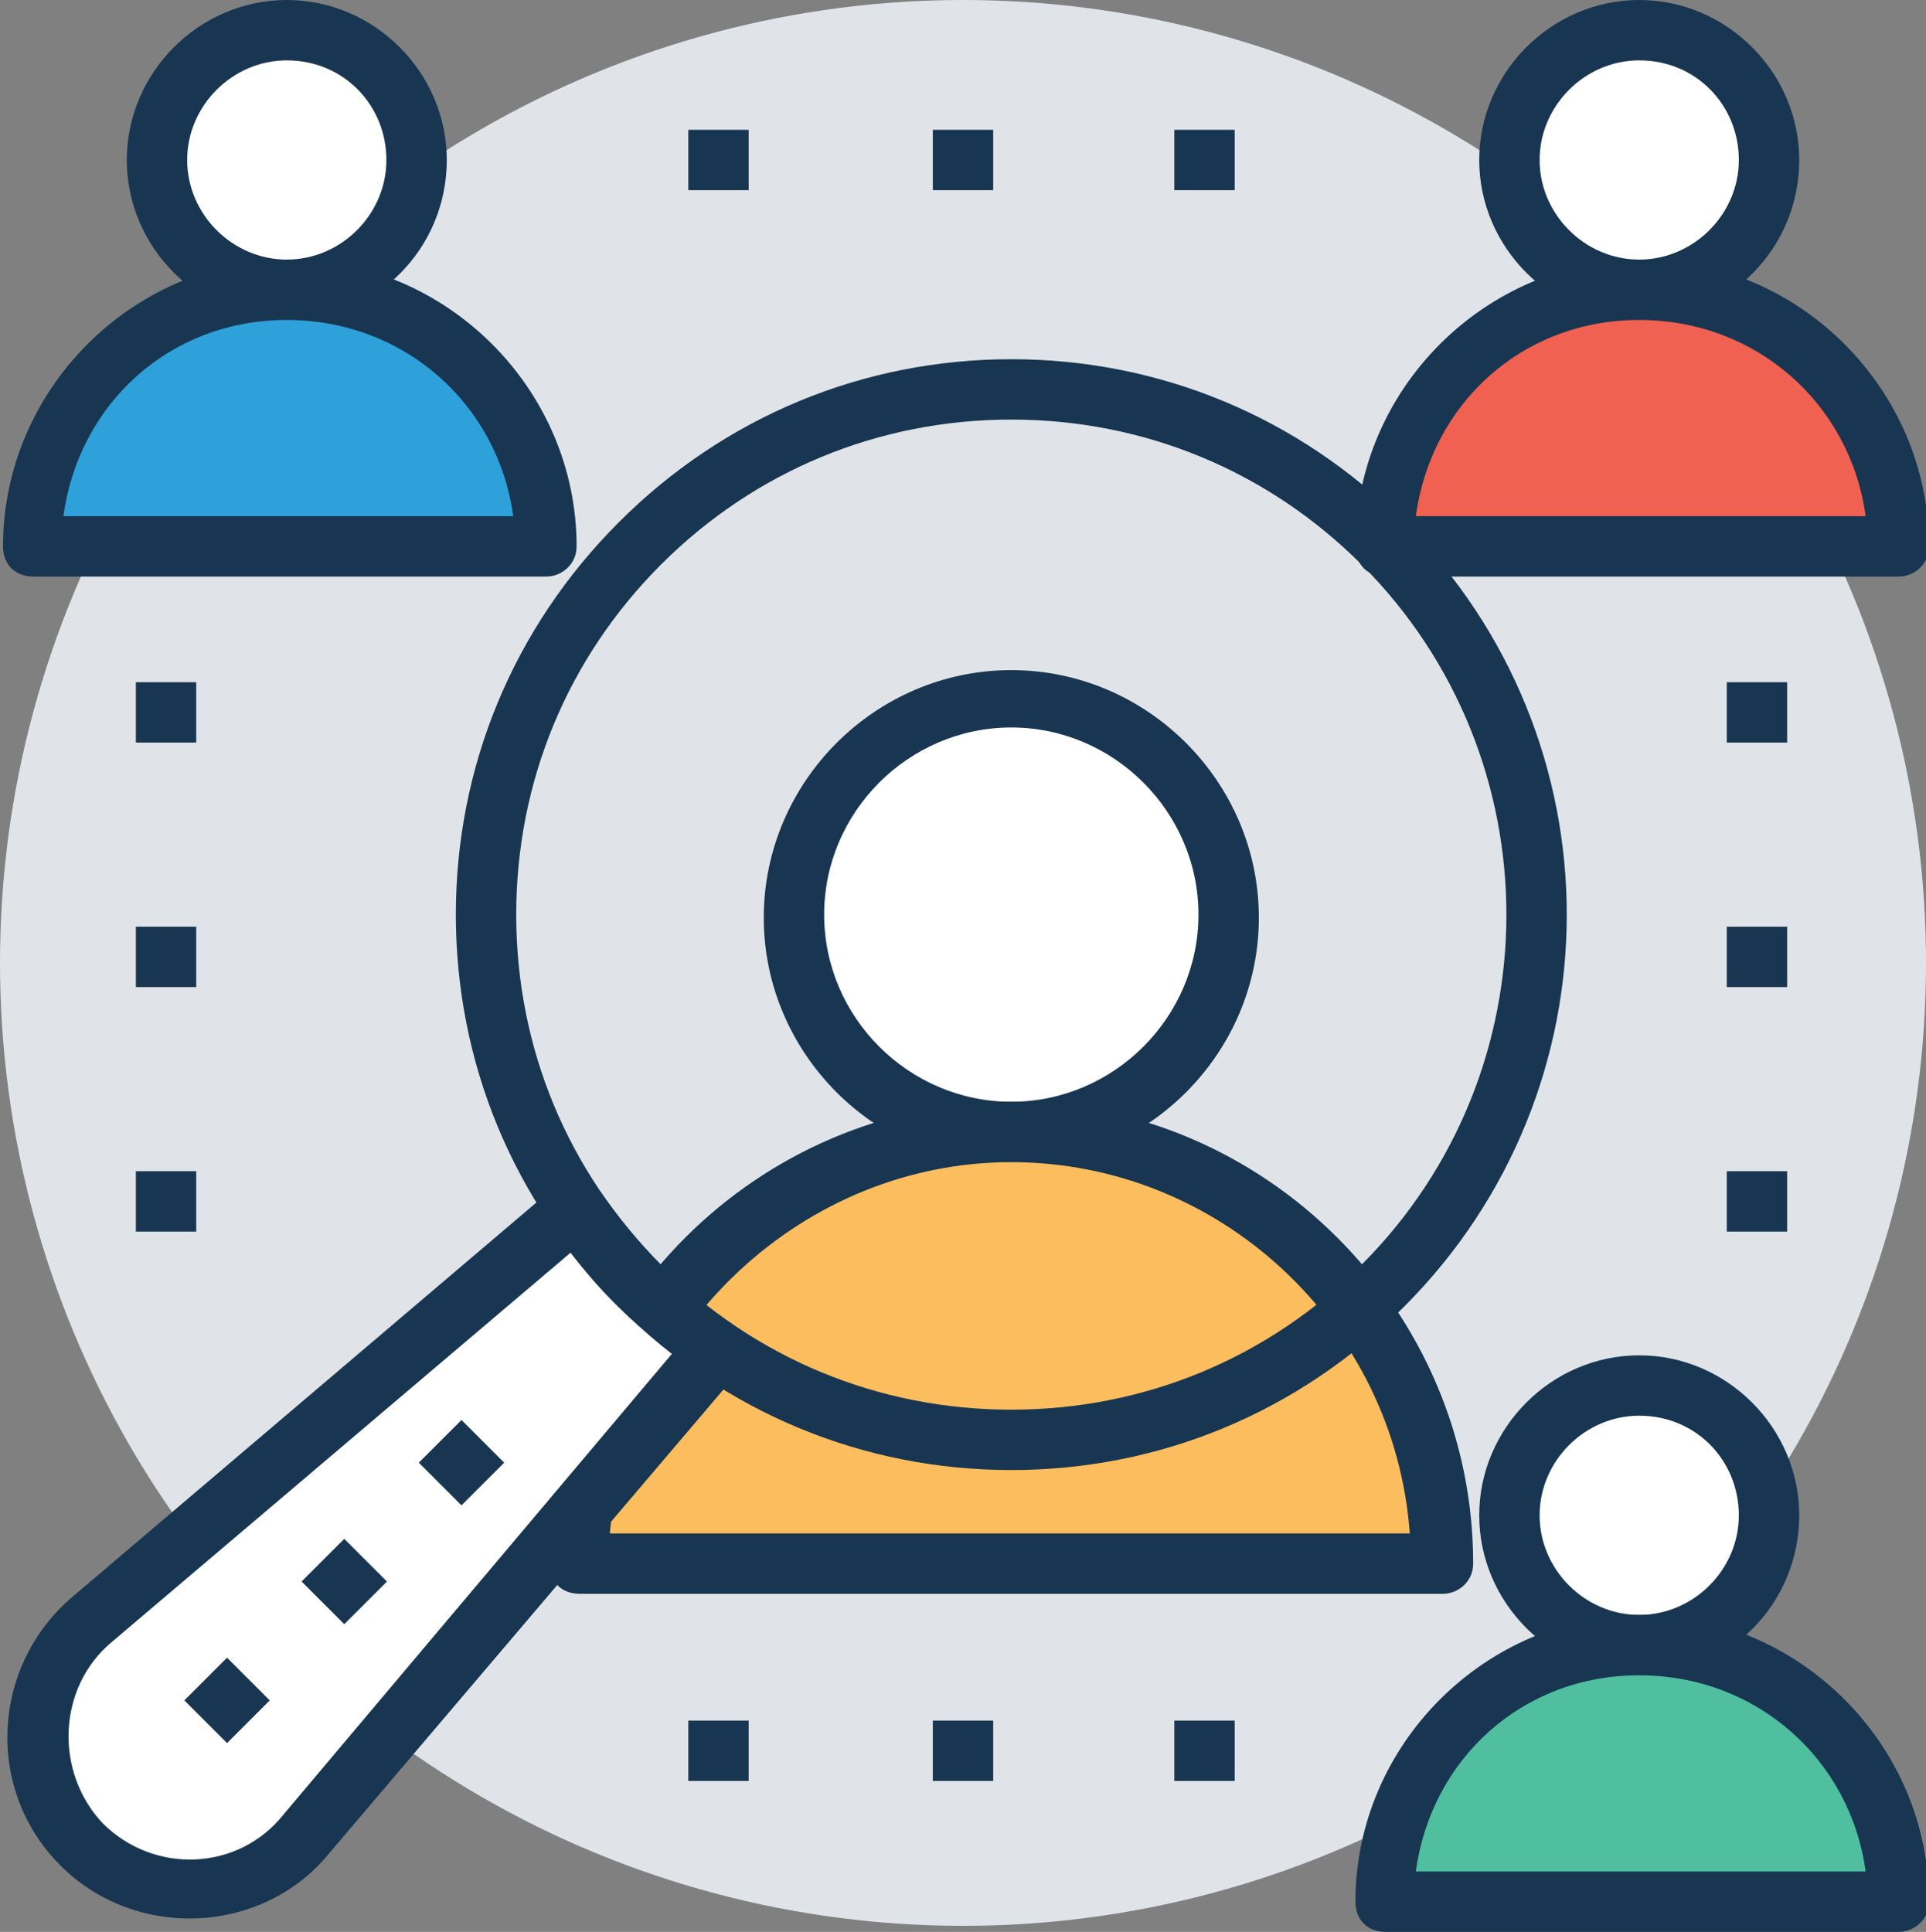 <?xml version="1.0" encoding="utf-8"?>
<!-- Generator: Adobe Illustrator 16.0.0, SVG Export Plug-In . SVG Version: 6.00 Build 0)  -->
<!DOCTYPE svg PUBLIC "-//W3C//DTD SVG 1.1//EN" "http://www.w3.org/Graphics/SVG/1.1/DTD/svg11.dtd">
<svg version="1.1" id="Capa_1" xmlns="http://www.w3.org/2000/svg" xmlns:xlink="http://www.w3.org/1999/xlink" x="0px" y="0px"
	 width="149.531px" height="150px" viewBox="25.117 0 149.531 150" enable-background="new 25.117 0 149.531 150"
	 xml:space="preserve">
<rect x="25.117" y="0" width="149.531" height="150" fill="#808080" stroke="none"/>
<circle fill="#E0E4E8" cx="99.883" cy="74.766" r="74.766"/>
<circle fill="#FFFFFF" cx="103.633" cy="71.016" r="16.875"/>
<path fill="#183651" d="M103.633,90.469c-10.547,0-19.219-8.672-19.219-19.219s8.672-19.219,19.219-19.219
	s19.219,8.672,19.219,19.219S114.18,90.469,103.633,90.469z M103.633,56.484c-7.969,0-14.531,6.563-14.531,14.531
	s6.563,14.531,14.531,14.531s14.531-6.563,14.531-14.531S111.602,56.484,103.633,56.484z"/>
<path fill="#FBBD5E" d="M103.633,88.125c-18.516,0-33.516,15-33.516,33.516h67.031C137.148,103.125,122.148,88.125,103.633,88.125z"
	/>
<g>
	<path fill="#183651" d="M137.148,123.75H70.117c-1.406,0-2.344-0.938-2.344-2.344c0-19.688,16.172-35.859,35.859-35.859
		s35.859,16.172,35.859,35.859C139.492,122.813,138.32,123.75,137.148,123.75z M72.461,119.063h62.109
		c-1.172-16.172-14.766-28.828-30.938-28.828C87.461,90.234,73.867,103.125,72.461,119.063z"/>
	<rect x="78.555" y="10.078" fill="#183651" width="4.688" height="4.688"/>
	<rect x="97.539" y="10.078" fill="#183651" width="4.688" height="4.688"/>
	<rect x="116.289" y="10.078" fill="#183651" width="4.688" height="4.688"/>
	<rect x="78.555" y="133.594" fill="#183651" width="4.688" height="4.688"/>
	<rect x="97.539" y="133.594" fill="#183651" width="4.688" height="4.688"/>
	<rect x="116.289" y="133.594" fill="#183651" width="4.688" height="4.688"/>
	<rect x="159.18" y="52.969" fill="#183651" width="4.688" height="4.688"/>
	<rect x="159.18" y="71.953" fill="#183651" width="4.688" height="4.688"/>
	<rect x="159.18" y="90.938" fill="#183651" width="4.688" height="4.688"/>
	<rect x="35.664" y="52.969" fill="#183651" width="4.688" height="4.688"/>
	<rect x="35.664" y="71.953" fill="#183651" width="4.688" height="4.688"/>
	<rect x="35.664" y="90.938" fill="#183651" width="4.688" height="4.688"/>
</g>
<path fill="#FFFFFF" d="M80.664,104.766L49.023,142.5c-4.453,5.391-12.656,5.625-17.578,0.703
	c-4.922-4.922-4.688-12.891,0.703-17.578L69.882,93.75C72.695,98.203,76.445,101.953,80.664,104.766z"/>
<g>
	<path fill="#183651" d="M29.805,144.844c-5.859-5.859-5.391-15.469,0.938-20.859l37.5-31.875c0.469-0.469,1.172-0.703,1.875-0.469
		c0.703,0,1.171,0.469,1.641,0.938c2.813,3.984,6.094,7.5,10.313,10.313c0.468,0.469,0.938,0.938,0.938,1.641s0,1.406-0.469,1.875
		l-31.875,37.5C45.508,150.234,35.664,150.703,29.805,144.844z M69.414,97.266L33.789,127.5c-4.219,3.516-4.453,10.078-0.703,14.063
		c3.984,3.984,10.547,3.75,14.063-0.703L77.383,105C74.336,102.891,71.758,100.313,69.414,97.266z"/>
	<path fill="#183651" d="M103.633,114.141c-11.484,0-22.266-4.453-30.469-12.656S60.508,82.5,60.508,71.016
		s4.453-22.266,12.656-30.469s18.984-12.656,30.469-12.656s22.266,4.453,30.469,12.656c16.875,16.875,16.875,44.063,0,60.938
		C125.898,109.688,115.117,114.141,103.633,114.141z M103.633,32.578c-10.313,0-19.922,3.984-27.188,11.25
		c-7.265,7.265-11.25,16.875-11.25,27.188s3.985,19.922,11.25,27.188c7.266,7.266,16.875,11.25,27.188,11.25
		s19.922-3.984,27.188-11.25c15-15,15-39.375,0-54.375C123.555,36.563,113.945,32.578,103.633,32.578z"/>
</g>
<circle fill="#FFFFFF" cx="47.383" cy="12.422" r="10.078"/>
<path fill="#183651" d="M47.383,24.844c-6.797,0-12.422-5.625-12.422-12.422S40.586,0,47.383,0s12.422,5.625,12.422,12.422
	S54.414,24.844,47.383,24.844z M47.383,4.688c-4.219,0-7.734,3.516-7.734,7.734s3.516,7.734,7.734,7.734
	c4.219,0,7.734-3.516,7.734-7.734S51.836,4.688,47.383,4.688z"/>
<path fill="#2EA0DA" d="M47.383,22.5c-11.016,0-19.922,8.906-19.922,19.922h39.844C67.539,31.406,58.398,22.5,47.383,22.5z"/>
<path fill="#183651" d="M67.539,44.766H27.695c-1.406,0-2.344-0.938-2.344-2.344c0-12.188,10.078-22.266,22.266-22.266
	s22.266,10.078,22.266,22.266C69.883,43.828,68.711,44.766,67.539,44.766z M30.039,40.078h34.922
	c-1.172-8.672-8.438-15.234-17.578-15.234S31.211,31.406,30.039,40.078z"/>
<circle fill="#FFFFFF" cx="152.383" cy="117.656" r="10.078"/>
<path fill="#183651" d="M152.383,130.078c-6.797,0-12.422-5.625-12.422-12.422s5.625-12.422,12.422-12.422
	s12.422,5.625,12.422,12.422S159.414,130.078,152.383,130.078z M152.383,109.922c-4.219,0-7.734,3.516-7.734,7.734
	s3.516,7.734,7.734,7.734s7.734-3.516,7.734-7.734S156.836,109.922,152.383,109.922z"/>
<path fill="#4FBF9F" d="M152.383,127.734c-11.016,0-19.922,8.906-19.922,19.922h39.844
	C172.539,136.641,163.398,127.734,152.383,127.734z"/>
<path fill="#183651" d="M172.539,150h-39.844c-1.406,0-2.344-0.938-2.344-2.344c0-12.188,10.078-22.266,22.266-22.266
	s22.266,10.078,22.266,22.266C174.883,149.063,173.711,150,172.539,150z M135.039,145.313h34.922
	c-1.172-8.672-8.438-15.234-17.578-15.234S136.211,136.641,135.039,145.313z"/>
<circle fill="#FFFFFF" cx="152.383" cy="12.422" r="10.078"/>
<path fill="#183651" d="M152.383,24.844c-6.797,0-12.422-5.625-12.422-12.422S145.586,0,152.383,0s12.422,5.625,12.422,12.422
	S159.414,24.844,152.383,24.844z M152.383,4.688c-4.219,0-7.734,3.516-7.734,7.734s3.516,7.734,7.734,7.734s7.734-3.516,7.734-7.734
	S156.836,4.688,152.383,4.688z"/>
<path fill="#F06151" d="M152.383,22.5c-11.016,0-19.922,8.906-19.922,19.922h39.844C172.539,31.406,163.398,22.5,152.383,22.5z"/>
<g>
	<path fill="#183651" d="M172.539,44.766h-39.844c-1.406,0-2.344-0.938-2.344-2.344c0-12.188,10.078-22.266,22.266-22.266
		s22.266,10.078,22.266,22.266C174.883,43.828,173.711,44.766,172.539,44.766z M135.039,40.078h34.922
		c-1.172-8.672-8.438-15.234-17.578-15.234S136.211,31.406,135.039,40.078z"/>
	
		<rect x="40.391" y="129.703" transform="matrix(0.707 0.707 -0.707 0.707 105.888 8.457)" fill="#183651" width="4.687" height="4.687"/>
	
		<rect x="49.493" y="120.472" transform="matrix(0.707 0.707 -0.707 0.707 102.026 -0.682)" fill="#183651" width="4.687" height="4.687"/>
	
		<rect x="58.597" y="111.244" transform="matrix(0.707 0.707 -0.707 0.707 98.168 -9.823)" fill="#183651" width="4.687" height="4.687"/>
</g>
</svg>
